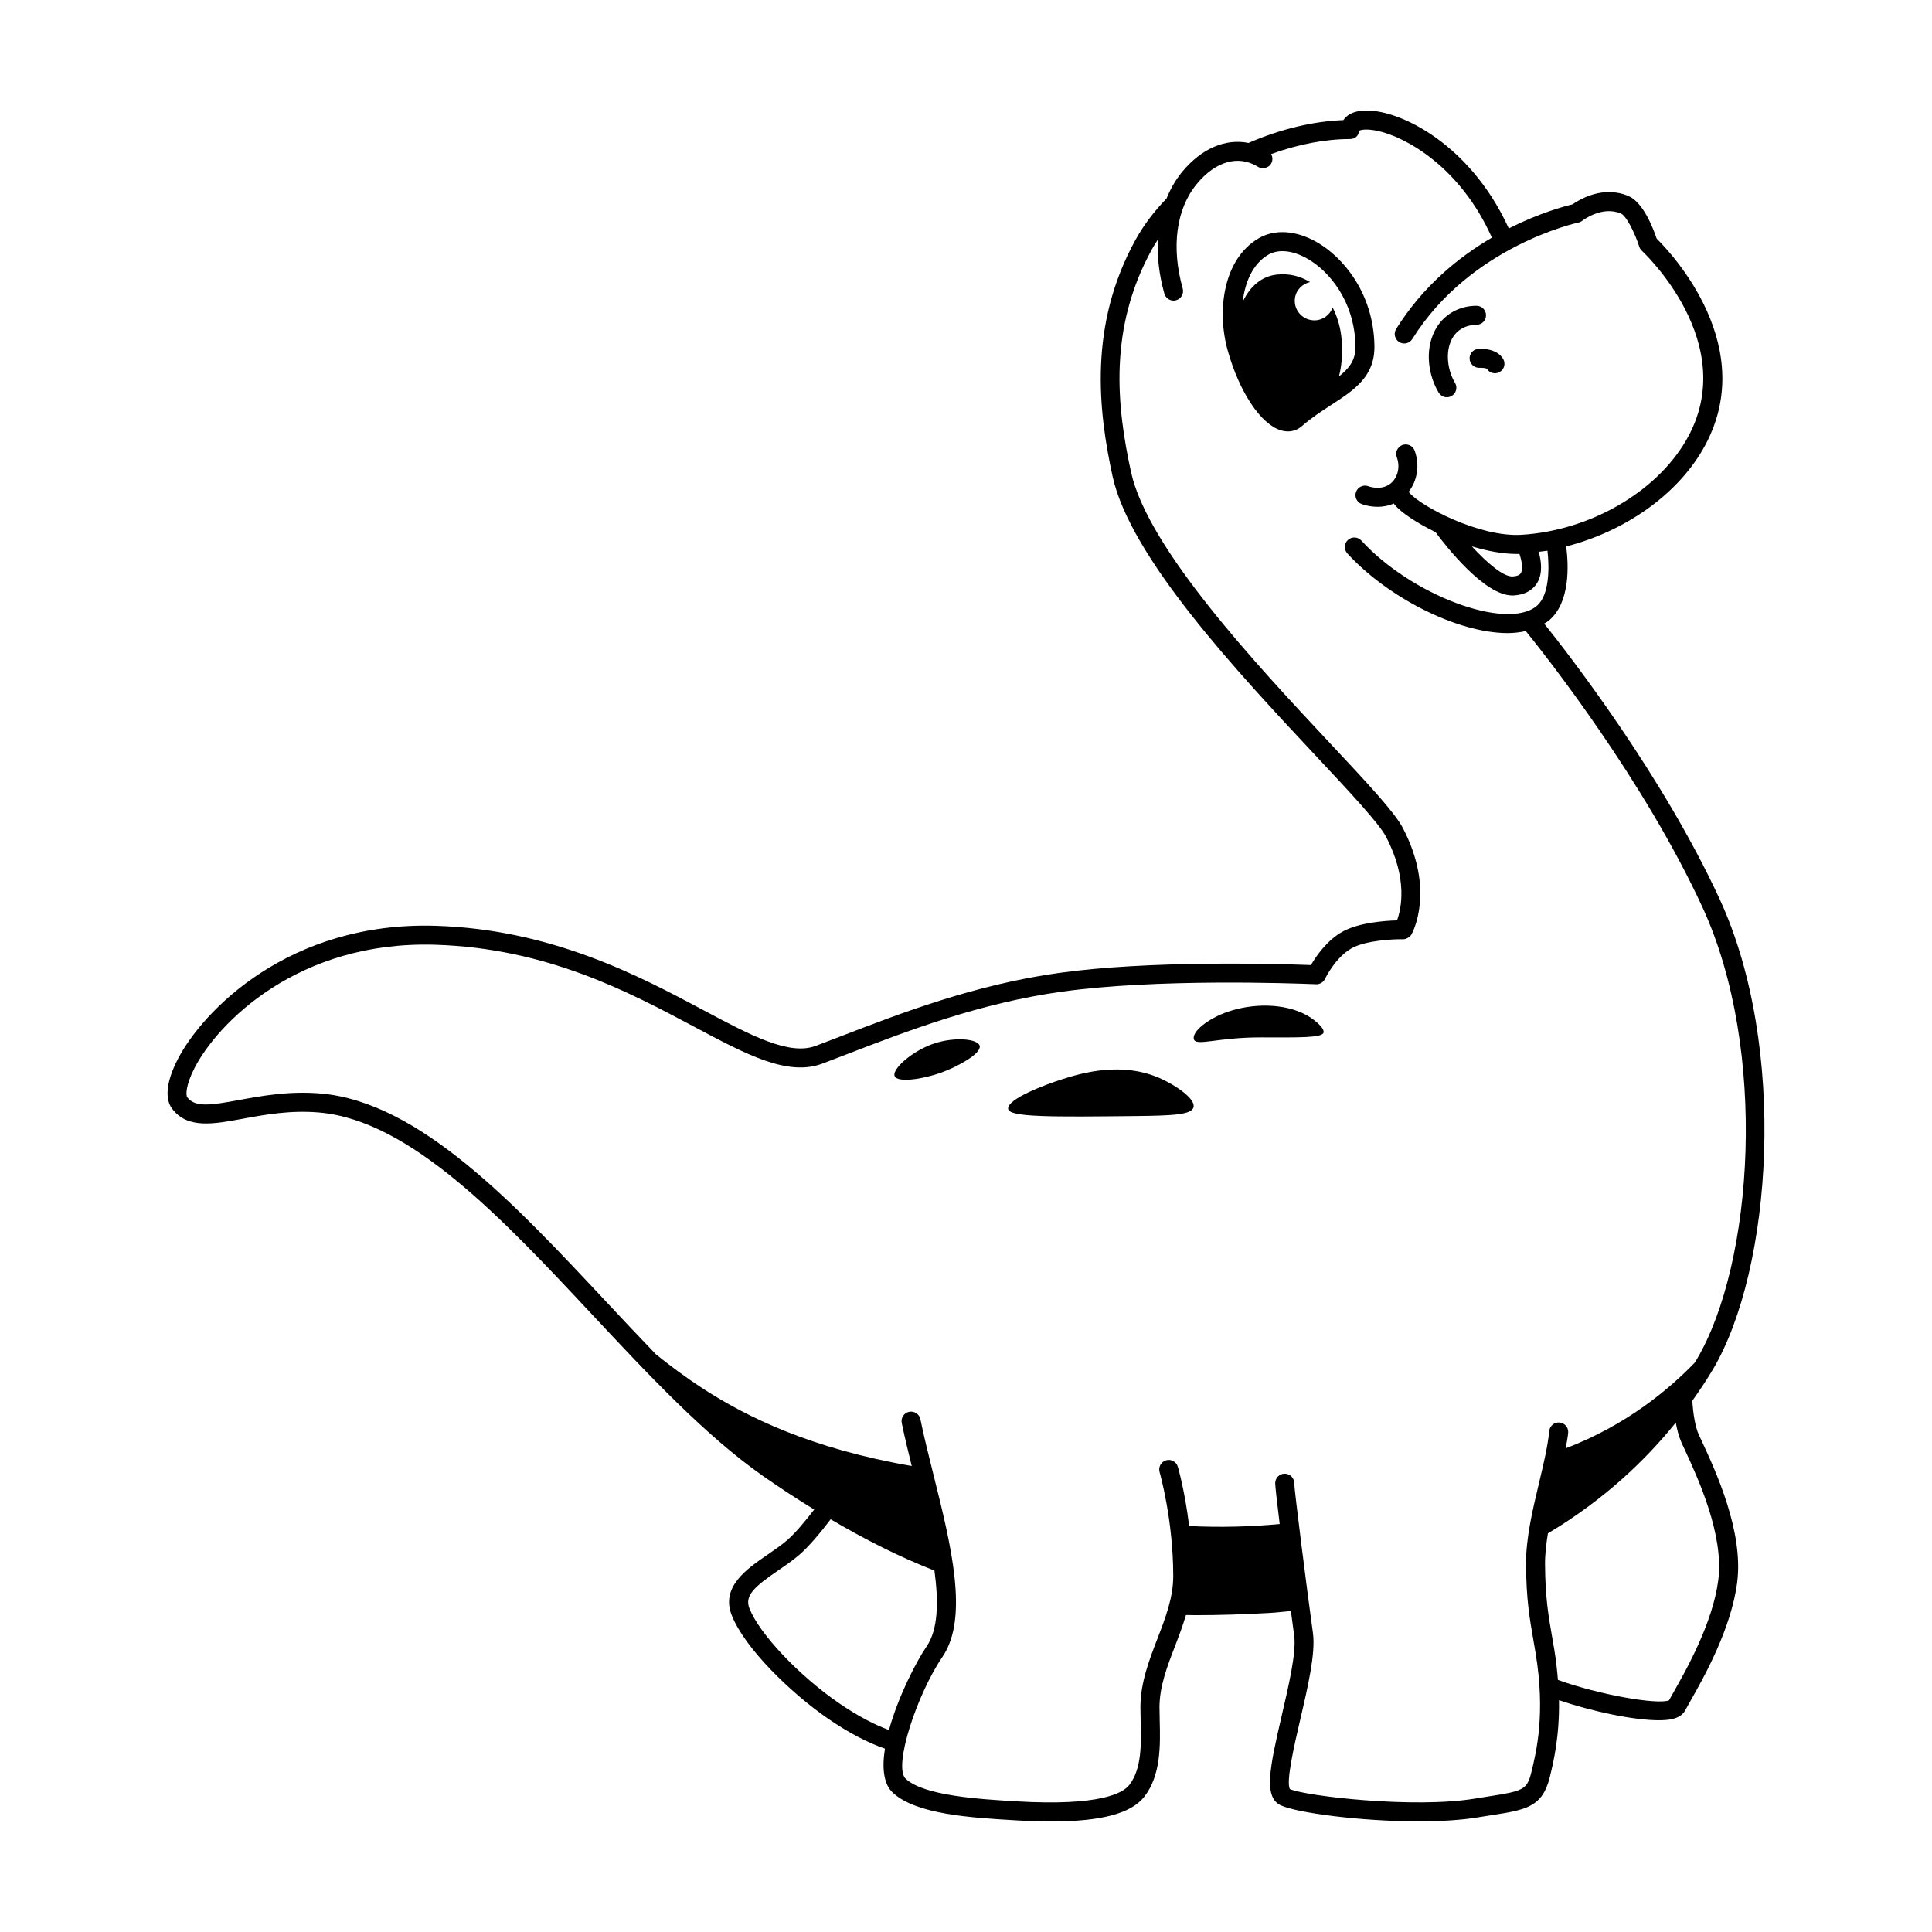 <?xml version="1.0" encoding="UTF-8"?>
<!-- Uploaded to: ICON Repo, www.svgrepo.com, Generator: ICON Repo Mixer Tools -->
<svg fill="#000000" width="800px" height="800px" version="1.1" viewBox="144 144 512 512" xmlns="http://www.w3.org/2000/svg">
 <g>
  <path d="m594.2 524.21c-0.977-2.156-1.48-5.508-1.738-8.969 2.086-2.934 3.953-5.762 5.488-8.348 15.723-26.566 19.828-85.496 1.785-124.6-15.078-32.684-39.5-64.262-46.508-73.027 0.398-0.258 0.82-0.473 1.184-0.77 5.836-4.793 5.266-14.992 4.644-19.684 15.27-3.918 29.02-13.352 36.137-25.574 15.66-26.879-8.324-52.219-12.16-56.004-0.953-2.84-3.566-9.562-7.391-11.246-6.766-2.957-13.098 0.891-14.922 2.176-1.984 0.465-8.707 2.238-16.879 6.375-10.641-23.473-31.039-32.66-39.746-31.09-1.875 0.328-3.289 1.176-4.098 2.387-7.789 0.273-16.637 2.336-25.125 6.047-6.051-1.23-12.434 1.422-17.574 7.648-1.738 2.106-3.109 4.492-4.156 7.09-3.211 3.301-6.027 6.957-8.254 11-12.469 22.652-9.793 45.297-6.07 62.496 4.68 21.609 33.109 51.977 53.867 74.156 8.992 9.609 16.758 17.898 18.633 21.488 5.844 11.176 4 19.18 2.91 22.152-3.16 0.09-10.004 0.562-14.348 2.938-4.227 2.309-7.141 6.613-8.465 8.902-9.652-0.352-42.652-1.258-66.652 2.07-22.434 3.109-42.078 10.688-57.863 16.773-2.328 0.898-4.566 1.758-6.699 2.562-7.039 2.648-17.086-2.695-29.797-9.461-16.934-9.023-40.125-21.371-70.805-22.344-39.035-1.258-61.906 22.59-68.496 35.367-2.988 5.789-3.512 10.449-1.477 13.125 4.055 5.336 10.852 4.082 18.727 2.629 5.898-1.09 12.594-2.309 20.27-1.648 24.215 2.106 48.688 28.289 72.355 53.605 14.758 15.785 30.016 32.109 45.375 42.828 4.555 3.18 9.004 6.062 13.422 8.781-2.465 3.215-5.062 6.309-7.203 8.156-1.508 1.301-3.359 2.574-5.16 3.805-5.547 3.805-12.453 8.535-9.492 16.066 3.438 8.742 15.703 20.633 25.504 27.383 5.391 3.715 10.594 6.422 15.094 7.957-0.797 5.023-0.422 9.383 2.137 11.73 6.262 5.738 20.848 6.59 32.566 7.273 3.379 0.207 6.504 0.301 9.375 0.301 13.27 0 21.195-2.133 24.652-6.559 4.453-5.707 4.246-13.75 4.086-20.211-0.031-1.195-0.059-2.359-0.059-3.461 0-5.562 2.016-10.797 4.152-16.332 1.023-2.656 2.035-5.359 2.863-8.148 0.855 0.012 1.688 0.039 2.559 0.039 6.227 0 12.715-0.203 19.512-0.586 1.977-0.109 3.812-0.344 5.734-0.508 0.344 2.586 0.648 4.852 0.875 6.516 0.609 4.398-1.449 13.238-3.266 21.039-3.324 14.262-4.84 21.805-0.293 23.93 4.301 2.004 21.211 4.254 36.535 4.254 5.727 0 11.238-0.316 15.785-1.074l3.754-0.598c8.832-1.379 13.266-2.074 15.227-10.062 1.004-4.106 2.586-10.77 2.43-20.379 8.82 3.004 19.801 5.316 26.453 5.316 1.41 0 2.629-0.105 3.586-0.328 1.668-0.387 2.812-1.16 3.41-2.293 0.309-0.574 0.75-1.359 1.293-2.316 3.543-6.231 10.906-19.211 12.488-31.645 1.715-13.445-5.715-29.473-9.285-37.172zm-214.61 78.262c-3.629-1.316-8.168-3.621-13.312-7.164-10.625-7.32-21.023-18.332-23.676-25.074-1.344-3.43 1.438-5.812 7.652-10.07 1.91-1.309 3.883-2.664 5.606-4.152 2.523-2.188 5.523-5.773 8.273-9.387 9.234 5.43 18.312 10.012 27.504 13.594 1.125 8.312 0.988 15.613-2.055 20.066-2.984 4.391-7.641 13.621-9.992 22.188zm170.21 11.289c-1.113 4.551-2.281 4.902-11.109 6.277l-3.805 0.609c-16.066 2.676-44.758-0.629-49.047-2.523-1.113-1.879 1.215-11.863 2.75-18.477 2.012-8.629 4.09-17.551 3.352-22.879-1.621-11.688-4.906-37.719-4.961-39.707v-0.012c-0.004-1.387-1.133-2.508-2.519-2.508-1.391 0-2.519 1.129-2.519 2.519 0 0.805 0.492 5.164 1.188 10.828-7.633 0.695-15.598 0.945-23.996 0.527-1.09-9.039-2.883-15.324-2.992-15.699-0.387-1.34-1.793-2.109-3.117-1.719-1.336 0.387-2.106 1.785-1.719 3.117 0.035 0.125 3.613 12.664 3.613 27.547 0 5.738-2.047 11.047-4.211 16.672-2.207 5.723-4.484 11.645-4.484 18.141 0 1.145 0.031 2.348 0.059 3.594 0.156 5.949 0.328 12.699-3.019 16.984-1.691 2.168-7.812 5.606-29.766 4.332-9.766-0.574-24.52-1.438-29.457-5.965-3.449-3.16 3.027-22.523 9.699-32.301 7.106-10.402 2.301-29.613-2.336-48.195-1.273-5.109-2.535-10.133-3.492-14.816-0.277-1.367-1.617-2.231-2.973-1.965-1.367 0.277-2.242 1.605-1.965 2.973 0.742 3.629 1.676 7.481 2.644 11.391-26.738-4.629-43.719-12.941-55.68-20.738-4.133-2.695-8.207-5.727-12.062-8.812-4.438-4.602-8.855-9.305-13.227-13.98-24.32-26.012-49.465-52.906-75.602-55.184-8.363-0.719-15.715 0.629-21.625 1.715-7.637 1.406-11.723 2.012-13.805-0.73-0.383-0.504-0.43-3.16 1.945-7.766 6.086-11.801 27.312-33.781 63.863-32.641 29.504 0.938 51.176 12.484 68.594 21.754 13.836 7.371 24.766 13.199 33.938 9.734 2.144-0.812 4.398-1.676 6.734-2.578 15.543-5.992 34.883-13.453 56.742-16.484 25.125-3.481 60.492-2.242 67.336-1.965 0.969 0.066 1.945-0.523 2.379-1.438 0.023-0.059 2.781-5.762 7.129-8.137 3.734-2.039 11.043-2.414 13.539-2.336 0.695 0 1.777-0.473 2.231-1.273 0.266-0.469 6.387-11.648-2.289-28.234-2.191-4.191-9.418-11.91-19.418-22.59-19.211-20.52-48.234-51.535-52.621-71.781-3.758-17.352-6.035-37.934 5.562-58.996 0.48-0.867 1.02-1.699 1.551-2.535-0.207 4.519 0.344 9.34 1.734 14.305 0.328 1.117 1.336 1.848 2.434 1.848 0.227 0 0.453-0.031 0.684-0.098 1.34-0.379 2.121-1.77 1.742-3.109-3.09-11-1.723-21.098 3.742-27.719 4.988-6.039 11.043-7.738 16.203-4.535 1.18 0.73 2.734 0.367 3.465-0.812 0.504-0.812 0.457-1.777 0.02-2.555 7.188-2.625 14.473-3.988 20.879-3.988 1.344 0 2.336-0.82 2.402-2.16 0.223-0.191 1.738-0.734 5.195 0.051 7.332 1.668 21.695 9.551 30.031 28.238-8.66 5.062-18.211 12.727-25.367 24.199-0.734 1.18-0.379 2.734 0.805 3.473 1.184 0.734 2.734 0.371 3.473-0.805 15.383-24.668 43.719-30.809 44.008-30.863 0.383-0.082 0.75-0.258 1.059-0.5 0.055-0.039 5.254-4.074 10.258-1.875 1.391 0.609 3.656 5.113 4.82 8.77 0.133 0.418 0.379 0.801 0.707 1.098 0.266 0.246 26.574 24.703 11.703 50.234-8.07 13.855-25.594 23.91-43.609 25.016-11.145 0.695-26.832-7.621-29.801-11.227-0.039-0.051-0.102-0.07-0.145-0.117 2.324-2.961 3.027-7.109 1.621-10.953-0.48-1.305-1.93-1.969-3.234-1.5-1.305 0.48-1.98 1.926-1.5 3.234 0.996 2.719 0.207 5.672-1.914 7.176-2.438 1.727-5.582 0.543-5.613 0.527-1.289-0.488-2.754 0.145-3.254 1.445-0.5 1.301 0.145 2.754 1.445 3.254 0.316 0.121 2.035 0.742 4.277 0.742 1.309 0 2.797-0.23 4.289-0.883 0.055 0.09 0.074 0.191 0.145 0.273 1.715 2.082 5.82 4.848 10.879 7.316 2.742 3.703 12.957 16.793 20.34 16.793 0.105 0 0.215 0 0.324-0.004 3.684-0.195 5.465-1.941 6.309-3.367 1.508-2.555 1.047-5.828 0.379-8.203 0.777-0.105 1.559-0.156 2.328-0.289 0.504 4.43 0.559 11.836-2.883 14.664-7.992 6.574-33.172-2.836-46.438-17.352-0.941-1.027-2.527-1.094-3.562-0.16-1.027 0.941-1.098 2.527-0.16 3.562 10.695 11.699 29.207 21.121 42.477 21.121 1.715 0 3.305-0.207 4.816-0.539 5.176 6.387 31.137 39.195 46.812 73.172 17.418 37.73 13.547 94.434-1.543 119.92-0.152 0.258-0.348 0.543-0.504 0.805-6.523 6.769-17.91 16.5-34.188 22.691 0.238-1.375 0.527-2.793 0.656-4.09 0.137-1.387-0.875-2.621-2.262-2.75-1.387-0.141-2.621 0.875-2.75 2.262-0.398 4.062-1.523 8.762-2.707 13.738-1.723 7.227-3.5 14.695-3.449 21.613 0.07 9.285 0.945 14.297 1.961 20.105l0.562 3.293c2.688 16.172 0.203 26.312-1.133 31.762zm-2.754-317.89c-0.316 0.535-1.066 0.836-2.242 0.898-2.363 0.074-6.59-3.438-10.75-7.981 3.981 1.195 8.062 2.012 11.855 2.012 0.25 0 0.5-0.016 0.75-0.023 0.617 1.793 1.02 4.019 0.387 5.094zm52.324 266.81c-1.461 11.445-8.496 23.836-11.871 29.797-0.48 0.84-0.887 1.562-1.195 2.125-3.012 1.246-18.641-1.496-29.441-5.414-0.203-2.519-0.484-5.144-0.957-8.012l-0.574-3.336c-0.977-5.582-1.82-10.41-1.883-19.277-0.02-2.609 0.309-5.379 0.762-8.207 15.078-8.992 26.023-19.582 33.887-29.348 0.359 1.969 0.848 3.805 1.516 5.289l0.906 1.965c3.363 7.273 10.383 22.406 8.852 34.418z"/>
  <path d="m527.44 249.27c0.441 0 0.898-0.117 1.305-0.367 1.188-0.727 1.566-2.273 0.84-3.461-1.848-3.039-2.719-7.996-0.812-11.609 1.793-3.394 5.16-3.762 6.519-3.762 1.391 0 2.519-1.129 2.519-2.519s-1.129-2.519-2.519-2.519c-4.734 0-8.844 2.414-10.973 6.449-2.934 5.547-1.633 12.324 0.957 16.582 0.488 0.773 1.312 1.207 2.164 1.207z"/>
  <path d="m535.8 236.45c-1.391 0.098-2.434 1.301-2.344 2.684 0.098 1.391 1.344 2.422 2.684 2.344 0.621-0.059 1.684 0.105 1.879 0.223 0.473 0.785 1.305 1.219 2.16 1.219 0.441 0 0.891-0.117 1.301-0.363 1.188-0.719 1.578-2.266 0.855-3.461-1.703-2.82-5.75-2.688-6.535-2.644z"/>
  <path d="m508.24 235.66c-0.227-14.086-8.438-23.648-15.395-27.562-5.477-3.078-11.055-3.422-15.305-0.938-9.332 5.465-11.168 19.113-8.172 29.773 3.102 11.027 8.766 19.512 14.082 21.105 0.629 0.191 1.258 0.289 1.863 0.289 1.355 0 2.621-0.469 3.668-1.375 2.648-2.297 5.332-4.035 7.918-5.715 5.902-3.828 11.48-7.445 11.34-15.578zm-9.387 8.082c0.867-3.465 1.039-7.297 0.57-10.898-0.359-2.731-1.148-5.184-2.254-7.34-0.734 1.969-2.606 3.391-4.84 3.391-2.875 0-5.203-2.324-5.203-5.184 0-2.457 1.754-4.418 4.055-4.957-2.59-1.602-5.602-2.344-8.812-1.988-3.91 0.422-7.07 3.019-9.039 7.219 0.609-5.273 2.691-10.086 6.762-12.473 2.644-1.559 6.402-1.199 10.289 0.984 5.793 3.254 12.637 11.301 12.836 23.25 0.055 3.527-1.461 5.703-4.363 7.996z"/>
  <path d="m451.82 429.93c-10.398-4.801-21.215-1.543-26.355 0.082-4.125 1.305-14.73 5.223-14.289 7.894 0.359 2.18 11.516 2.102 33.816 1.855 9.961-0.109 14.766-0.359 15.297-2.312 0.609-2.25-4.715-5.785-8.469-7.519z"/>
  <path d="m490.13 412.95c-5.93-3.176-14.242-3.062-20.727-0.832-5.324 1.832-9.512 5.246-9.027 7.246 0.492 2.023 6.231-0.48 17.84-0.449 10.02 0.023 16.297 0.156 16.551-1.316 0.227-1.312-2.75-3.641-4.637-4.648z"/>
  <path d="m391.39 420.59c-5.629 1.934-10.992 6.672-10.312 8.543 0.691 1.898 7.578 0.848 12.402-0.902 4.359-1.578 10.398-4.934 10.172-6.949-0.23-2.012-6.727-2.598-12.262-0.691z"/>
 </g>
</svg>